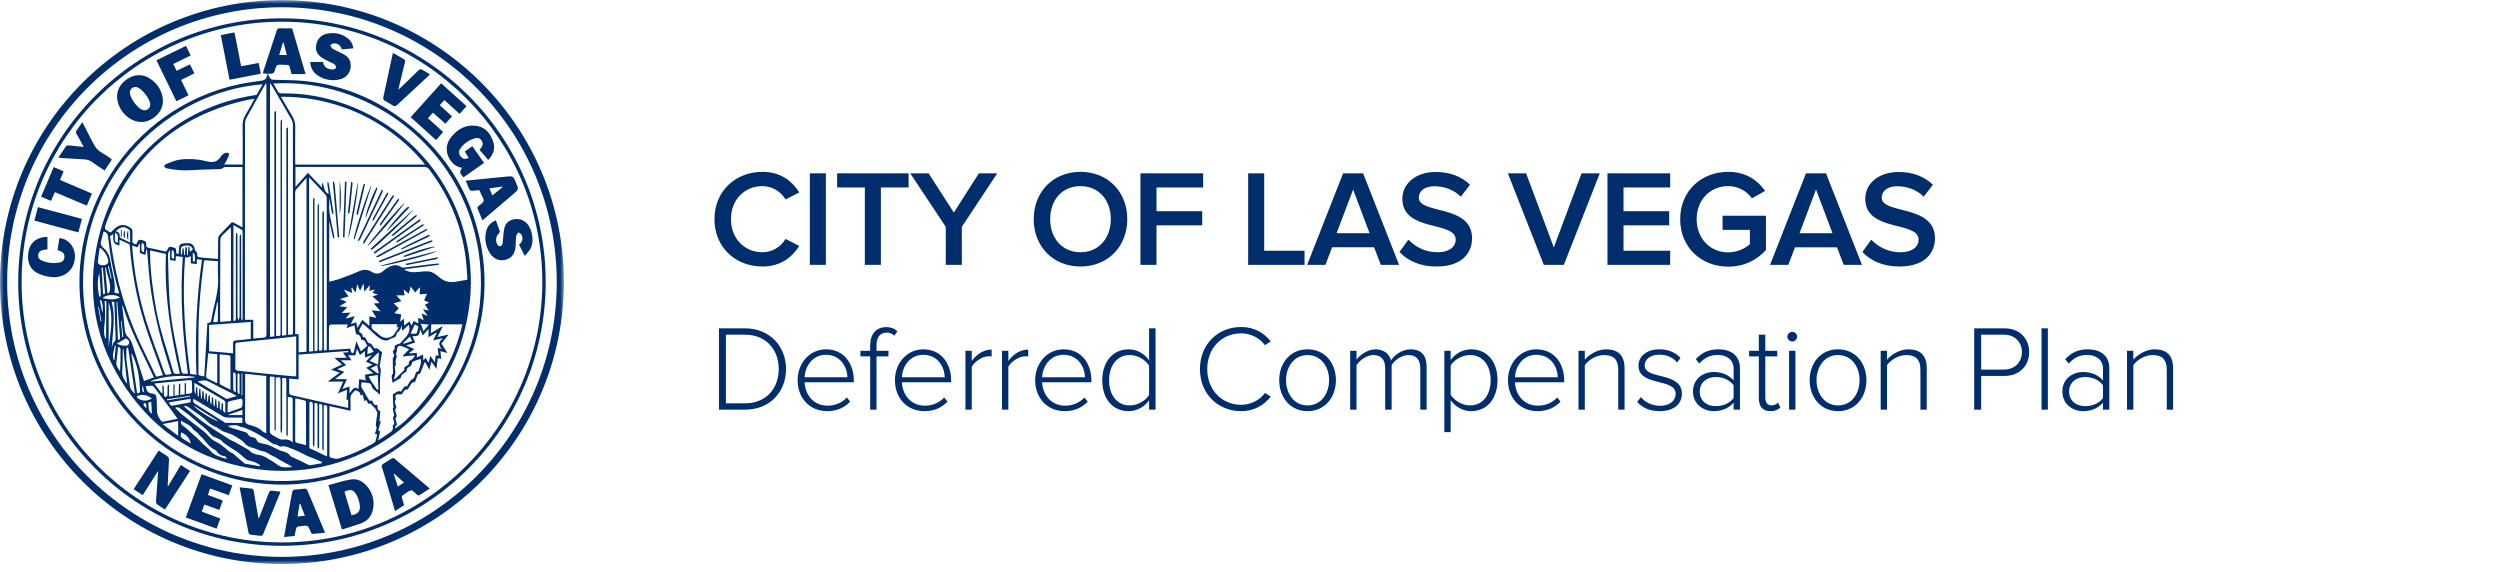 <svg height="75" viewBox="0 0 328 75" width="328" xmlns="http://www.w3.org/2000/svg" xmlns:xlink="http://www.w3.org/1999/xlink"><mask id="a" fill="#fff"><path d="m0 .016h73.984v73.98h-73.984z" fill="#fff" fill-rule="evenodd"/></mask><g fill="#002e6d" fill-rule="evenodd"><path d="m36.994 73.062c19.924-.003 36.056-16.136 36.053-36.056-.003-19.924-16.136-36.056-36.056-36.053-19.924.003-36.056 16.137-36.053 36.056.003 19.924 16.137 36.056 36.056 36.053zm-.006.938c-20.428-.003-36.985-16.558-36.988-36.987-.004-20.441 16.575-37.013 37.015-36.997 20.431.015 36.979 16.579 36.969 37.005-.009 20.43-16.568 36.982-36.996 36.979z" mask="url(#a)"/><path d="m36.998 71.166c18.837-.004 34.138-15.302 34.154-34.145.016-18.84-15.319-34.177-34.165-34.172-18.838.005-34.142 15.307-34.153 34.146-.011 18.846 15.316 34.175 34.165 34.171zm34.598-34.137c-.017 19.122-15.526 34.609-34.634 34.582-19.127-.027-34.607-15.538-34.573-34.643.034-19.13 15.549-34.604 34.653-34.563 19.118.041 34.571 15.525 34.554 34.625z"/><path d="m18.916 51.479c-.068-.349-.125-.646-.183-.943-.142.631-.11.808.183.943zm.197 2.017c.031-.008.062-.015.093-.023-.008-.146.006-.298-.032-.436-.022-.077-.131-.129-.2-.192-.052.094-.168.214-.143.277.057.14.184.251.283.374zm-5.903-11.329c.034-.006.068-.011.101-.017-.111-.624-.221-1.247-.332-1.871-.031.005-.062.01-.093.016.108.624.216 1.248.324 1.872zm1.332-5.608c.033.004.067.007.1.01-.118-.548-.237-1.096-.355-1.644-.041.009-.082.018-.123.027.126.535.252 1.07.379 1.606zm1.5 7.667c.045-.004.091-.007.136-.011-.074-.704-.148-1.408-.223-2.112-.027.002-.053.004-.079.007.055.705.111 1.411.166 2.116zm9.251-11.089c0 .438-.007.746.006 1.052.003.06.085.116.131.174.053-.052.152-.103.152-.155.001-.284-.014-.568-.044-.85-.006-.055-.105-.099-.245-.221zm-11.855 7.963c.068-.608.091-1.205-.192-1.743-.049.009-.098.019-.148.028.113.572.226 1.143.339 1.715zm9.357-7.148c.133-.631.025-1.137-.246-1.145-.078 1.035-.063 1.104.246 1.145zm-7.602 11.412c-.042-.004-.084-.008-.126-.012-.091.618-.381 1.225-.155 1.863.033.002.066.005.099.007.061-.619.122-1.238.182-1.858zm3.416-13.499c-.136.907-.07 1.2.271 1.216.118-.82.043-1.16-.271-1.216zm3.277 20.521c.008.048.015.096.023.144 1.015-.167 2.029-.333 3.044-.5-.005-.033-.011-.066-.016-.099-1.017.152-2.034.304-3.051.456zm9.913-3.377c-.033 0-.067.001-.1.001v2.835c.033-.001.067-.002.1-.003 0-.944 0-1.889 0-2.834zm-16.694-18.504c-.065 1.244-.08 1.26.378 1.312-.139-.419.252-.955-.378-1.312zm38.683 13.653c-.329.309-.618.58-.906.851.024.029.047.058.071.086.359-.11.719-.221 1.111-.341-.099-.214-.18-.389-.276-.596zm1.774-.695c.245-.304.435-.54.701-.87-.388-.044-.686-.078-1.056-.12.13.362.228.636.355.99zm-35.714 9.271c-.292-.013-.416.077-.376.347.037.245.02.501.083.737.042.158.183.289.28.432.03-.018.059-.036.089-.054-.025-.48-.051-.961-.077-1.461zm29.173-6.587c-.139-.215-.25-.406-.381-.582-.05-.067-.162-.151-.216-.134-.072.022-.152.132-.164.213-.036.259-.041.522-.062.831.309-.123.557-.221.823-.327zm-.416 2.165c.354.257.657.477.961.698.045-.027.089-.053.134-.08-.071-.323-.141-.646-.221-1.011-.278.125-.533.24-.874.393zm-23.176 4.901c.156.405 2.611 1.98 3.241 2.053-1.071-.679-2.142-1.357-3.241-2.053zm6.382.568c-.64.217-1.243.421-1.846.625.007.016.014.032.021.048h1.825c0-.227 0-.419 0-.673zm22.619-11.218c-.194.414-.375.8-.561 1.197.725.073.792.058.867-.251.183-.754.297-.626-.306-.947zm-23.728 6.285c-.034.031-.068.062-.102.092 0 .73-.009 1.459.01 2.188.003.109.143.215.219.322.036-.017.072-.035.108-.052 0-.778.006-1.555-.01-2.332-.002-.074-.147-.145-.225-.218zm-17.174-10.277c.036.016.073.033.109.049.05-.068.149-.139.144-.202-.088-1.101-.19-2.201-.288-3.3-.056.005-.111.011-.167.016.068 1.146.135 2.292.203 3.438zm17.771 13.117c.045-.014.09-.027.134-.041 0-.831.004-1.661-.007-2.491-.001-.071-.094-.14-.144-.21-.043.076-.121.151-.122.227-.009.733-.011 1.466.001 2.198.002.106.09.211.138.317zm-18.289-12.796c.066 0.0.131.001.197.001.048-1.024-.102-2.045-.178-3.068-.297 1.024-.22 2.046-.019 3.067zm12.023 19.3c-.134-.688-.559-1.167-1.264-1.478-.112.638-.112.64.389.95.272.168.548.331.876.528zm12.6-50.974c-.155-.581-.295-1.11-.436-1.639-.026.002-.052.004-.077.006-.159.532-.318 1.064-.488 1.633zm-12.732 25.812c.183-.153.494-.207.329-.478-.103-.17-.363-.336-.556-.34-.301-.006-.745.033-.873.224-.153.228-.036.637-.036.967.037-0.0.073-.001.11-.001.022-.277.045-.554.067-.831.048.003.097.006.145.009.023.291.045.583.068.874.033-.004.065-.007.098-.011.026-.338.052-.675.078-1.013.064.005.128.01.192.015v1.036c.037-.002.074-.004.111-.005.027-.362.053-.723.08-1.085.049.005.098.009.147.014.012.192.024.384.04.626zm-9.596 12.076c.295.089.539.198.793.23.299.038.678.106.823-.245.161-.389-.22-.546-.387-.707-.406.239-.778.457-1.229.722zm.074-5.498c-.03-.003-.06-.006-.09-.009.062 1.657.123 3.314.185 4.971.045.015.09.029.135.044.049-.099.139-.197.138-.296-.003-.297-.041-.594-.064-.892-.101-1.273-.203-2.546-.304-3.819zm13.208.041c-.028-.001-.057-.003-.085-.004-.18.863-.36 1.727-.54 2.594.553.07.62.046.623-.251.008-.78.003-1.559.003-2.339zm-12.845-.634c-.638-.459-1.833-.389-2.296.104.767.124 1.507.323 2.296-.104zm33.868 8.829c.04-.593.076-1.106.111-1.62-.423.316-.754.648-1.084.98-.033.034-.058.075-.114.148.342.155.666.301 1.088.492zm-35.878-8.335c.022.7.072 1.368.056 2.034-.015.632-.121 1.261-.14 1.893-.01.313.086.629.133.943.046-.006.092-.011.138-.017 0-.246-.002-.492 0-.738.013-1.267.028-2.533.04-3.8.002-.166.045-.378-.228-.315zm.176-4.403c-.037.008-.074.016-.111.024.098 1.107.195 2.214.293 3.321.047.014.094.027.141.041.066-.114.172-.222.19-.344.162-1.074-.394-2.018-.514-3.043zm4.007 16.912c.318.592 1.374.727 2.008.257-.637-.505-1.423-.606-2.008-.257zm-2.307-6.512c-.043.022-.087.043-.13.065-.063.616-.092 1.237-.198 1.845-.092.527.172.892.474 1.283.061-.978.066-1.952.052-2.927-.001-.09-.129-.178-.198-.267zm9.391 7.274c0-.131 0-.271 0-.456-.955.158-1.89.312-2.839.468.239.465.24.472.688.391.708-.127 1.413-.264 2.151-.403zm-8.315-2.425c-.174-1.605-.341-3.14-.508-4.676-.046.094-.066.195-.068.296-.021.933-.003 1.868-.071 2.797-.047.642.29 1.068.647 1.583zm-2.045-10.761c.561 2.022.135 4.008.019 5.998.106-.24.126-.563.297-.705.233-.193.216-.387.208-.615-.032-1.007-.063-2.014-.1-3.021-.02-.546-.05-1.091-.076-1.657-.106 0-.2 0-.348 0zm33.711 9.788c.172.304.306.555.455.798.076.124.187.227.27.347.136.198.262.403.392.605.061-.021.122-.041.183-.062-.031-.608-.061-1.217-.094-1.869-.381.057-.741.111-1.206.181zm-33.156-19.042c.393.082.559.313.502.694-.008.052.058.144.113.172.39.198.787.385 1.257.612 0-.557.01-1.023-.009-1.487-.003-.086-.106-.189-.189-.247-.617-.427-.999-.374-1.673.256zm-.937 9.325v5.949c.211-1.984.676-3.97 0-5.949zm5.558 10.298c.004.033.008.066.011.098 1.899-.18 3.797-.361 5.696-.542-.003-.032-.006-.065-.009-.097-1.936-.21-3.843-.117-5.698.54zm1.528 5.676c.715.544 1.34 1.018 2.029 1.542 0-.697 0-1.294 0-1.94-.653.128-1.279.251-2.029.397zm-8.145-23.09c-.044.004-.088.008-.131.011-.079.607-.166 1.213-.229 1.822-.009.089.073.21.147.28.204.193.697.194.985.022.297-.178.275-.464.195-.726-.173-.569-.516-1.03-.967-1.409zm4.794 19.035c.298.028.38-.078.374-.321-.038-1.36-.197-2.698-.681-3.979-.111-.295-.246-.581-.37-.871-.028.009-.056.018-.084.027.253 1.711.506 3.422.761 5.144zm11.874 2.536c.438-.147.82-.276 1.203-.405.767-.259.757-.259.752-1.056-.002-.288-.102-.386-.379-.322-.458.106-.92.199-1.375.318-.08.021-.188.138-.192.215-.02.393-.009.787-.009 1.249zm-12.158-2.452c-.3-2.018-.6-4.035-.9-6.053-.049-.001-.098-.002-.147-.002-.029.107-.084.215-.084.322 0.0.484-.02.971.034 1.449.121 1.059.306 2.111.415 3.171.05.489.337.799.682 1.113zm11.955 8.529c.027-.031.055-.062.082-.093-.07-.083-.135-.232-.212-.239-.537-.048-.917-.32-1.199-.761-.025-.039-.076-.066-.121-.085-.88-.373-1.264-1.278-1.968-1.841-.137-.109-.215-.289-.346-.409-.209-.191-.506-.317-.647-.544-.357-.575-1.029-.631-1.486-1.057-.1.378.037.564.318.747.333.217.609.52.911.785.167.147.339.287.504.437.233.211.466.423.689.643.166.164.308.352.479.511.299.277.662.5.91.815.545.691 1.338.834 2.086 1.092zm-14.061-21.669c0-.085.009-.124-.001-.158-.714-2.412-1.165-4.876-1.434-7.374-.04-.372-.227-.534-.579-.626-.106.418-.187.819-.311 1.208-.124.388-.05.643.281.923.312.263.577.634.736 1.012.174.412.217.883.295 1.333.201 1.169.621 2.31.422 3.549.203.046.38.086.591.134zm15.461 13.439c-.249-.145-.413-.253-.588-.341-1.03-.52-2.075-1.011-3.087-1.563-.489-.267-.922-.101-1.441-.034.084.076.115.115.155.139 1.16.697 2.32 1.394 3.482 2.087.07.042.169.09.238.072.39-.101.775-.222 1.241-.36zm-1.615 2.15c.039-.01.079-.019.118-.029 0-.372-.017-.745.006-1.116.016-.261-.084-.402-.304-.53-1.14-.661-2.271-1.338-3.406-2.008-.1-.059-.205-.112-.368-.2.047.553-.088 1.038.174 1.501.017-.302.033-.603.05-.905.054-.002.108-.004.161-.006.007.193.009.386.022.578.014.197.038.393.058.59.044-.005.089-.01.133-.015.016-.317.031-.635.047-.952.05-.002.1-.005.15-.007.026.411.053.822.079 1.233.043-.005.086-.01.129-.015.015-.31.031-.621.046-.931.042.002.084.003.126.005.178.369-.088.831.253 1.18.019-.291.038-.582.057-.873.053-.003.106-.005.159-.008.015.383.03.765.045 1.148.262-.286.006-.663.291-.959.191.419-.09.869.269 1.293.02-.388.034-.673.048-.958.052-.002.104-.004.157-.006.01.187.016.375.032.561.016.195.041.39.061.585.042-.006.085-.011.127-.017.023-.298.045-.596.068-.893.046 0.0.092 0.0.138.001.028.392.057.783.085 1.175.039-.004.078-.007.117-.01.026-.316.052-.632.079-.947.037.004.074.008.111.012.198.374-.135.865.261 1.286.022-.395.039-.706.056-1.017.038.002.076.004.114.006.233.376-.169.925.251 1.249zm-4.069-1.786c-.117.31-.037.484.218.643 1.256.78 2.501 1.577 3.75 2.367.084.053.171.139.258.14.728.011 1.456.006 2.192.006 0-.268 0-.475 0-.698-.662 0-1.305.014-1.948-.008-.211-.007-.443-.064-.624-.17-1.169-.683-2.326-1.387-3.487-2.082-.113-.067-.229-.127-.36-.199zm26.728-9.8c-1.135 0-2.233 0-3.319 0-.129.408.02.668.332.878.205.138.403.292.576.467.558.561 1.322.609 1.923.103.036-.03.052-.082.08-.122.157-.227.317-.452.471-.681.049-.073.083-.156.142-.271-.127.024-.188.036-.269.052.022-.148.04-.268.063-.426zm-24.791 3.829c-.099 1.03-.197 2.005-.281 2.982-.008.09.046.236.115.273.434.232.881.441 1.353.672 0-1.302 0-2.55 0-3.815-.391-.037-.759-.071-1.187-.111zm25.574.404c-.012-.028-.024-.056-.036-.084.269-.278.538-.556.827-.855-.336-.143-.66-.299-.996-.418-.342-.121-.583.08-.586.446-.001.104-.034.209-.058.312-.023.101-.085.205-.073.3.018.144.085.283.131.424-.035-.001-.07-.003-.106-.004-.035.191-.085.382-.099.575-.01.145.097.354.031.431-.236.273-.08.536-.06.809.013.17-.011.347-.044.516-.03.153-.093.3-.142.449.046.023.092.046.138.069.408-.395.816-.789 1.222-1.186.021-.02.031-.076.019-.102-.118-.258.101-.315.243-.42.128-.094.377-.23.361-.283-.138-.461.298-.463.482-.663.104-.113.183-.249.274-.375-.031-.029-.063-.057-.094-.086-.478.049-.956.098-1.434.147zm-29.905 6.745c.356.342.659.682 1.011.963.87.695 1.754 1.373 2.646 2.038.601.447.977 1.14 1.705 1.458.423.185.804.489 1.164.787.311.257.568.576.982.689.065.018.116.09.173.138.457.396.913.792 1.369 1.187.028.024.06.054.094.06.659.117 1.318.23 1.978.344.01-.037.021-.073.031-.11-.345-.274-.725-.475-1.169-.574-.251-.056-.542-.105-.723-.263-.521-.454-1.013-.932-1.631-1.266-.386-.208-.732-.489-1.097-.737-.071-.048-.17-.077-.212-.142-.262-.407-.699-.55-1.108-.709-.334-.13-.551-.345-.762-.618-.207-.266-.477-.486-.732-.712-.231-.205-.484-.385-.721-.584-.392-.33-.771-.675-1.169-.996-.345-.278-.713-.527-1.064-.796-.209-.16-.409-.324-.763-.159zm5.834-7.009c0 1.296-.001 2.525.003 3.754 0.0.067.029.17.077.195.428.228.863.442 1.343.684 0-1.494.003-2.899-.008-4.304-.001-.076-.103-.209-.172-.218-.392-.052-.789-.074-1.244-.111zm-6.065 5.464c0-.536 0-1.039 0-1.542.051-0.0.103-.001.154-.001v1.514c.237-.047.386-.077.549-.11 0-.283-.004-.531.001-.779.005-.234.019-.468.03-.702.056.004.111.007.167.011v1.452c.209-.026.352-.044.573-.072 0-.5 0-.985 0-1.471.058 0.0.116 0.0.173 0v.665.769c.17-.022.292-.051.412-.05.327.003.42-.16.392-.466-.025-.271-.004-.546-.005-.82-.002-.477-.041-.515-.512-.473-.816.074-1.633.152-2.449.231-.64.062-1.28.13-1.994.202.349.462.654.867.959 1.272.035-.011.07-.022.106-.034 0-.33 0-.659 0-.989.044-.004.088-.008.132-.011.017.102.046.204.049.307.009.335-.007.672.02 1.006.007.083.14.156.215.234.084-.082.232-.159.239-.248.029-.346.009-.695.015-1.043.002-.109.027-.218.041-.327.05.001.1.001.15.002v1.524c.221-.02.354-.033.582-.054zm-3.633-1.307c.113.473.141.888.757.958.561.063.654.261.674.843.015.447.054.895.038 1.341-.02.563.252.999.552 1.427.044.063.17.116.245.102.629-.116 1.256-.249 1.916-.383-.354-.489-.679-.945-1.013-1.395-.689-.927-1.381-1.852-2.081-2.771-.065-.085-.192-.165-.294-.169-.245-.01-.493.026-.794.047zm19.105 10.642c.012-.038.024-.076.037-.114-.353-.19-.707-.379-1.06-.571-.215-.117-.428-.238-.64-.359-.241-.137-.468-.31-.723-.407-.492-.187-.862-.602-1.433-.664-.392-.042-.756-.306-1.149-.4-.49-.116-.877-.263-1.231-.704-.278-.346-.777-.582-1.184-.847-.472-.308-1.064-.433-1.602-.642-.066-.026-.12-.084-.182-.123-.204-.128-.407-.258-.615-.38-.359-.209-.795-.343-1.068-.631-.796-.842-1.817-1.375-2.707-2.083-.119-.094-.31-.097-.468-.142-.006.132.018.175.053.203.827.673 1.623 1.388 2.49 2.005 1.108.788 2.27 1.501 3.415 2.235.217.139.472.217.698.343.61.341 1.214.693 1.821 1.042.01.006.015.02.023.029.324.388.754.524 1.243.589.318.042.642.165.923.323.569.322 1.129.668 1.659 1.05.545.393 1.125.241 1.7.247zm-18.031-11.785c-1.448-3.163-3.124-6.165-4.105-9.471-.041.088-.048.162-.04.235.114 1.024.248 2.047.335 3.073.032.38.199.636.446.901.203.218.387.488.481.769.42 1.259.804 2.529 1.203 3.795.122.387.25.771.378 1.168.443-.16.848-.306 1.301-.47zm19.96 8.894c0-1.888.002-3.766-.008-5.643-0-.078-.104-.204-.182-.225-.392-.106-.791-.185-1.198-.277-.014.082-.029.13-.029.178-.002 1.779.002 3.558-.007 5.337-.001.207.089.285.267.329.37.091.738.191 1.157.3zm2.047 2.371c.016-.054.032-.109.048-.163-.329-.144-.655-.293-.988-.429-.273-.112-.562-.188-.829-.312-.676-.314-1.322-.704-2.021-.95-.504-.177-1.005-.506-1.602-.331-.089.026-.221-.09-.332-.143-.088-.042-.172-.123-.261-.128-.389-.021-.657-.251-.938-.48-.198-.161-.43-.281-.65-.412-.421-.251-.836-.514-1.27-.739-.391-.203-.799-.373-1.209-.535-.245-.097-.528-.111-.759-.231-.507-.262-1.014-.097-1.534-.059.209.149.429.246.657.318.579.183 1.164.345 1.739.537.117.039.234.155.295.266.134.245.331.359.597.377.279.019.449.166.561.419.05.113.15.246.257.282.291.098.598.146.898.221.153.038.309.075.452.139.376.17.757.335 1.115.539.548.311 1.278.256 1.686.862.084.125.294.169.449.243.234.111.474.211.706.325.42.205.834.421 1.256.621.071.034.172.026.255.013.475-.078.948-.164 1.423-.248zm-11.209-30.209c.04.001.08.001.12.002.013.162.038.323.039.485.002 3.485-.001 6.969.008 10.454 0.0.18.095.36.146.539.043-.175.123-.35.123-.525.007-3.435.005-6.87.008-10.305 0-.142.032-.283.049-.424.04.002.081.004.121.006.013.114.035.228.036.342.004.56.002 1.12.002 1.68 0 2.937-.001 5.874.002 8.811 0.0.127.032.254.049.381.033-.003.066-.006.099-.01.012-.094.034-.188.034-.282.002-3.758.002-7.517-.002-11.275-0-.102-.024-.254-.091-.296-.351-.217-.719-.405-1.109-.619v12.544c.384.061.312-.203.312-.394.002-3.559.001-7.119.004-10.678 0-.146.033-.292.051-.437zm25.229 13.677c0-.387 0-.701 0-1.099-.279.325-.505.587-.757.88-.114-.287-.204-.513-.321-.809-.1.315-.108.637-.272.775-.162.137-.48.09-.761.128.13.289.242.536.365.81-.38.123-.744.241-1.196.388.377.169.665.297 1.077.482-.261.198-.464.351-.667.505.016.021.033.041.049.062.314-.025.627-.05.954-.076v.603c.279-.131.528-.249.809-.381.016.277.029.497.044.771.141-.148.222-.233.32-.336.115.218.215.405.354.669.094-.353.164-.615.248-.932.203.296.365.534.584.854.048-.371.082-.635.117-.906.131.011.235.019.369.03-.041-.352-.078-.674-.117-1.011.205.047.364.083.524.12-.385-.482-.47-.913.128-1.328-.032-.015-.064-.03-.096-.044-.368.081-.737.162-1.147.252.172-.353.326-.67.48-.986-.02-.012-.041-.024-.061-.037-.318.19-.635.38-1.027.615zm-14.977 14.297c-.053.001-.106.003-.16.004-.013-.136-.037-.272-.037-.409-.003-1.667-.007-3.335.003-5.002.002-.316-.09-.468-.433-.402-.009.056-.023.104-.023.152-.002 1.904.002 3.807-.007 5.711-.001.212.102.268.268.328.205.074.399.179.597.272.472.224.943.449 1.425.678.031-.111.043-.134.043-.158.003-2.09.002-4.181.009-6.271.001-.302-.173-.307-.457-.277v5.884c-.044.004-.088.007-.131.011-.019-.131-.055-.262-.055-.393-.004-1.767-.007-3.534.002-5.3.002-.294-.097-.409-.417-.348 0 1.881 0 3.758-.001 5.635 0 .036-.007.074-.019.108-.007.02-.03.036-.048.051-.009.007-.023.011-.035.012-.012.001-.024-.004-.085-.016-.007-.127-.02-.267-.02-.407-.002-1.717-.004-3.434.002-5.151.001-.263-.041-.446-.405-.358 0 .941.003 1.884-.001 2.827-.004.939.018 1.88-.013 2.818zm6.976-13.2c-.305-.253-.217-.829-.813-.739-.074-.317-.106-.657-.531-.715-.08-.011-.183-.145-.205-.238-.072-.31-.111-.627-.167-.965-.359.123-.679.232-1.047.359.073-.202.122-.335.172-.475-.777 0-1.522-.009-2.265.014-.072.002-.196.195-.198.301-.018.708-.009 1.417-.01 2.126-0.0.295 0 .589 0 .922.964-.069 1.875-.134 2.806-.201.009.094.001.172.027.237.048.117.092.291.182.325.214.083.254-.095.289-.268.082-.399.182-.795.292-1.265.212.483.394.897.59 1.341.296-.256.558-.482.877-.759zm-.22 2.092c.266-.281.503-.53.74-.78-.013-.016-.027-.032-.04-.049-.269.098-.537.197-.824.302 0-.307 0-.556 0-.854-.24.195-.439.357-.649.527-.126-.268-.24-.512-.389-.829-.088.342-.152.591-.222.863-.319 0-.619 0-.965 0 .162.226.293.411.465.652-.488 0-.902 0-1.396 0 .266.239.471.422.697.626-.395.188-.747.355-1.174.559.356.126.63.223.952.337-.419.319-.796.607-1.246.949h1.565c-.197.433-.378.832-.593 1.305.347-.127.617-.226.93-.341v.88c.371-.321.5-1.022 1.186-.54.03-.473.055-.878.083-1.307.294.061.553.115.851.177-.03-.277-.054-.496-.082-.748.338-.061.68-.122 1.095-.197-.349-.261-.63-.472-.945-.708.294-.149.535-.271.823-.417-.322-.152-.576-.272-.861-.407zm8.029-8.895c-.362.029-.664.054-.972.079.02-.329.037-.602.053-.875-.026-.006-.052-.012-.078-.018-.184.213-.369.427-.56.648-.192-.257-.371-.496-.589-.788-.093.354-.165.625-.247.937-.226-.179-.425-.336-.679-.537.049.291.086.514.126.757-.361 0-.689 0-1.081 0 .234.272.43.5.656.762-.354.098-.656.182-1.022.284.259.246.47.447.686.653-.19.213-.362.405-.579.648.333.059.606.107.901.159-.051.317-.097.598-.153.942.192-.143.324-.242.49-.365.017.317.03.577.047.901.265-.221.461-.385.67-.559.106.187.196.345.309.544.104-.232.186-.416.272-.61.211.119.38.215.597.338 0-.271 0-.488 0-.745.249.102.457.187.716.293-.102-.308-.185-.554-.285-.855.284.108.497.19.812.31-.247-.339-.424-.583-.631-.869.27.059.48.105.764.167-.194-.303-.343-.536-.496-.776.2-.093.351-.164.55-.256-.258-.12-.457-.213-.662-.309.126-.283.242-.542.385-.862zm-9.812-.096c-.367-.153-.69-.288-1.013-.423-.016.018-.032.036-.048.054.187.263.373.525.573.807-.384.118-.721.221-1.136.348.343.141.6.247.906.374-.328.196-.602.358-.965.574.388.051.678.089 1.021.134-.255.271-.462.491-.724.77.421-.03.745-.053 1.148-.082-.231.291-.407.513-.583.734.018.019.036.037.054.056.342-.103.684-.205 1.093-.328-.186.384-.333.687-.511 1.055.282-.097.477-.164.7-.24.051.239.098.456.16.75.24-.401.433-.724.635-1.063.311.264.586.498.936.795 0-.487 0-.853 0-1.247.309.062.581.116.932.186-.227-.36-.41-.65-.623-.988.387.042.713.077 1.144.124-.322-.372-.583-.674-.882-1.02.277-.019.476-.032.675-.046.013-.032.026-.064.039-.096-.284-.254-.568-.508-.885-.792.271-.083.467-.142.733-.223-.29-.097-.505-.169-.738-.247.113-.141.202-.252.34-.424-.286.064-.497.111-.746.167.024-.236.044-.44.074-.742-.268.313-.476.557-.729.851-.033-.388-.058-.684-.083-.981-.024-0-.048-.001-.072-.001-.128.274-.257.549-.406.868-.124-.305-.224-.55-.323-.795-.023.004-.047.009-.07.013-.049.295-.098.591-.146.886-.034.024-.069.047-.103.071-.135-.204-.27-.408-.406-.612-.032.026-.065.053-.097.079.039.201.077.402.126.654zm-15.921-8.618c-.389.358-.789.69-1.141 1.068-.142.152-.248.404-.249.611-.021 3.443-.023 6.885-.03 10.328-0.0.119 0 .238 0 .397.508-.039.958-.074 1.42-.109 0-4.135 0-8.221 0-12.295zm.28 16.523c0-.445.017-.841-.005-1.235-.017-.309.069-.437.405-.456.642-.037 1.281-.134 1.925-.206 0-.745 0-1.458 0-2.21-1.845.131-3.659.26-5.468.388v3.447c1.052.091 2.074.18 3.142.273zm7.183 10.809c-.049.004-.099.008-.148.013-.015-.138-.043-.275-.043-.413-.003-2.239-.002-4.479-.002-6.718 0-.482-.002-.483-.547-.427v1.442 1.493 1.456c0 .498.01.996-.003 1.493-.012.458.059.926-.113 1.375-.078-.142-.093-.282-.094-.423-.002-2.152-.001-4.305-.001-6.457-0-.518-.003-.52-.633-.462v6.91c-.052 0-.105 0-.157 0 0-2.329 0-4.658 0-6.993-.249-.021-.416-.034-.594-.049-.015.092-.029.139-.029.187-.002 2.364-.007 4.728.011 7.091.001.133.17.302.304.389.287.188.599.34.908.493.12.06.259.126.385.117.481-.033.959-.089 1.398.389 0-.274 0-.409 0-.545 0-1.617 0-3.235 0-4.852-0-.549-0-.549-.641-.59zm-2.83-7.827c-.917-.098-1.822-.195-2.77-.297 0 .178 0.0.299 0 .42-.001 1.864.012 3.728-.015 5.591-.006.391.153.565.476.671.106.035.213.064.321.093.569.152 1.106.356 1.527.8.101.106.278.14.46.227 0-2.548 0-5.006 0-7.506zm-12.619-16.427c-.034-.008-.069-.016-.103-.024-.06.188-.178.377-.172.563.063 2.137.074 4.279.239 6.409.233 3.015.934 5.959 1.547 8.914.02.095.126.225.211.242.186.037.384.011.622.011-.706-5.107-1.058-10.192-.669-15.313-.344-.039-.62-.07-.912-.104-.013.222-.024.404-.037.625-.252-.038-.476-.071-.725-.109 0-.433 0-.823 0-1.214zm4.488 16.475c.138-2.364.274-4.687.411-7.028.371.08.488-.145.545-.511.096-.613.224-1.222.375-1.823.313-1.244.56-2.49.474-3.787-.042-.642-.007-1.288-.007-1.959-.61-.046-1.187-.09-1.782-.135-.03.127-.063.233-.078.34-.375 2.749-.635 5.508-.687 8.282-.037 1.952-.016 3.904-.007 5.857.003.702-.156.596.756.764zm-.994-14.717c-.27-.042-.507-.078-.776-.12 0-.332 0-.638 0-.96-.136.073-.233.151-.342.175-.126.027-.262.006-.406.006-.396 5.142-.029 10.214.677 15.299.256.03.505.06.815.096-.189-5.074.003-10.071.725-15.07-.248-.027-.441-.048-.662-.073-.01.208-.019.391-.031.647zm-8.441-2.451c-.013.086-.026.122-.023.157.248 3.295.843 6.533 1.818 9.684.689 2.227 1.546 4.402 2.327 6.6.201.564.2.566.78.46.07-.013.137-.041.238-.073-.536-1.788-1.131-3.542-1.579-5.332-.451-1.804-.832-3.633-1.104-5.472-.268-1.808-.361-3.641-.531-5.463-.034-.002-.069-.003-.103-.005-.032.215-.064.431-.1.672-.259-.085-.489-.161-.735-.241 0-.421 0-.812 0-1.203-.019-.005-.038-.011-.057-.016-.088.156-.177.311-.272.479-.212-.079-.417-.156-.66-.246zm6.236 16.794c-1.239-5.19-2.052-10.369-1.829-15.687-.714-.159-1.375-.306-2.084-.464 0 .147-.001.256 0.0.364.038 2.455.359 4.878.787 7.292.504 2.847 1.493 5.559 2.284 8.325.026.092.17.192.273.21.152.027.315-.017.57-.039zm-2.232.226c-.056-.165-.094-.281-.135-.397-.779-2.186-1.63-4.349-2.319-6.563-1.006-3.233-1.612-6.556-1.879-9.937-.008-.104-.025-.263-.089-.297-.398-.205-.811-.381-1.272-.59v.765c-.912-.145-.858-.814-.797-1.492-.162.09-.278.155-.444.247.148.988.273 2.011.456 3.023.776 4.291 2.145 8.386 4.096 12.287.516 1.031.997 2.079 1.505 3.14.283-.061.558-.119.879-.188zm18.842-3.086c0-7.598 0-15.149 0-22.801-.455.509-.84.959-1.247 1.387-.175.185-.242.373-.241.627.007 6.019.005 12.038.005 18.058v.403c.168.015.288.026.455.041v2.371c.369-.031.686-.058 1.028-.086zm17.06 2.26c-.248-.357-.439-.631-.674-.968-.098.404-.174.719-.266 1.1-.192-.373-.35-.681-.509-.989-.04-0-.08-0-.121-.001-.172.446-.342.894-.518 1.339-.024.062-.081.163-.115.159-.299-.028-.29.215-.357.388-.098.25-.189.503-.283.755-.035-.034-.069-.068-.104-.101-.121.08-.277.136-.356.246-.181.25-.324.528-.47.774-.597-.123-.523.549-.884.637-.187-.025-.379-.033-.551.021-.277.087-.177.302-.128.495.014.054.009.134-.023.176-.188.254-.085.486.018.733.047.113.094.321.04.365-.199.165-.104.331-.064.506.05.215.208.539.125.625-.247.252-.087.462-.035.683.051.215.159.417-.116.571-.05.028-.038.167-.06.285 1.434-.665 4.803-4.507 6.314-7.17 1.149-2.025 2.006-4.161 2.535-6.487-1.4 0-2.726 0-4.078 0-.023.371-.045.731-.073 1.173.558-.338 1.035-.627 1.511-.915.015.019.03.038.045.057-.219.432-.437.863-.688 1.357.518-.117.95-.215 1.478-.335-.349.441-.639.807-.94 1.187.249.4.493.793.775 1.246-.342-.093-.611-.166-.924-.251.043.358.08.672.121 1.01-.175-.027-.308-.047-.468-.072-.05.443-.098.871-.158 1.4zm-18.412-4.276c-.679.079-1.305.159-1.933.225-1.915.2-3.829.401-5.745.585-.253.024-.304.12-.302.346.009.995.014 1.99-.002 2.984-.005.284.102.346.364.37 1.027.095 2.05.226 3.075.33 1.373.139 2.747.266 4.121.395.13.012.261.002.422.002 0-1.761 0-3.472 0-5.237zm1.695-20.868v22.86c.172-.015.317-.027.521-.044 0-6.709 0-13.388 0-20.067.062-.001.124-.001.186-.002.002 2.216.001 4.433.001 6.649 0 2.227 0 4.455 0 6.682v6.697c.445.102.403-.166.403-.405-.001-6.135-.001-12.269.001-18.404 0-.147.027-.294.041-.442.046.002.092.005.138.007v19.176c.454.134.443-.108.443-.364-.003-3.758-.002-7.516-.002-11.274 0-2.066-.001-4.131.003-6.197 0-.138.037-.276.057-.414.05.006.101.013.151.019v18.234c.165-.019.259-.03.374-.044 0-.167 0-.315 0-.464 0-2.464 0-4.928 0-7.391 0-4.007.001-8.014-.004-12.021-0-.151-.017-.346-.108-.446-.703-.771-1.427-1.523-2.204-2.345zm-1.381 23.265v3.25c-.424-.039-.804-.073-1.235-.112 0 .603.013 1.173-.006 1.741-.009.273.075.386.354.446 1.601.35 3.197.725 4.796 1.088.857.195 1.716.384 2.602.582 0-.394 0-.748 0-1.114-.079.031-.138.053-.226.087.025-.457.049-.883.075-1.351-.413.162-.774.303-1.198.47.256-.565.478-1.056.703-1.553-.683 0-1.32 0-2.032 0 .539-.403 1.027-.769 1.562-1.169-.407-.143-.734-.258-1.127-.396.513-.243.953-.451 1.434-.679-.339-.29-.63-.539-.921-.788.013-.027.027-.054.04-.082h1.498c-.189-.259-.337-.462-.498-.682.263-.019.482-.036.702-.052-.006-.056-.011-.111-.017-.167-2.147.158-4.293.316-6.505.478zm12.329 3.705c-.043-.296-.086-.525-.107-.756-.009-.105-.016-.265.044-.311.206-.158.13-.335.12-.535-.028-.548-.02-1.098-.023-1.648-0-.033.02-.084.045-.095.228-.1.12-.262.078-.408-.045-.154-.099-.304-.129-.396.114-.145.279-.271.258-.344-.122-.427.158-.507.455-.595.094-.028.215-.049.269-.117.459-.579 1.144-1.013 1.216-1.841.014-.164-.042-.334-.078-.586-.336.306-.587.534-.887.808-.027-.301-.046-.519-.065-.737-.071.409-.236.734-.576.969-.06.042-.095.147-.105.228-.032.257-.181.384-.42.452-.166.047-.333.114-.478.205-.501.315-.973.08-1.347-.175-.549-.375-1.01-.877-1.51-1.323-.211-.188-.426-.373-.666-.583-.165.296-.332.546-.444.818-.045.111.02.387.05.389.302.023.338.235.385.458.011.053.074.144.096.139.316-.069.307.228.424.374.1.125.174.388.259.387.425-.001.466.372.662.592.039.044.103.118.136.109.5-.14.647.366.966.478-.11.639-.216 1.232-.311 1.827-.01.061.046.131.062.2.034.145.094.293.086.436-.02.357-.096.711-.106 1.067-.018.667-.005 1.335-.005 2.002-.029.011-.059.023-.088.034-.296-.442-.926-.569-1.04-1.197-.021-.116-.19-.265-.314-.291-.316-.068-.645-.075-.971-.106-.138.637-.026.67.307 1.18.195.299.36.651.557.972.133.216.243.361.509.213.154.314.199.718.66.585.127.318-.054.735.418.803-.036.467-.071.905-.106 1.356h.179c-.116.417-.228.82-.34 1.227.095.04.168.071.246.104-.08.372-.156.724-.255 1.19.562-.377 1.018-.698 1.49-.994.31-.194.512-.418.429-.812-.014-.068-.012-.19.026-.212.29-.166.116-.383.082-.586-.028-.166-.127-.429-.061-.481.231-.183.09-.352.06-.534-.035-.213-.16-.49-.071-.626.128-.197.027-.313.015-.473-.032-.435-.033-.873-.044-1.31-.001-.019.023-.048.043-.057.331-.149.583-.527 1.017-.329.141-.204.264-.391.399-.569.048-.063.155-.163.182-.148.264.144.285-.098.369-.224.103-.155.174-.335.291-.476.1-.121.247-.203.373-.302.339-.248.131-.864.715-.982.104-.532.434-1.031.259-1.582-.345.11-.676.198-.99.327-.085.035-.123.191-.175.295-.044.088-.053.21-.12.266-.232.194-.604.268-.542.697.005.034-.086.081-.132.122-.246.219-.645.309-.632.751.001.029-.07.064-.112.089-.307.186-.616.37-.987.592zm-8.28 3.044c0 2.214-.001 4.362.003 6.511 0.0.078.038.213.081.223.34.077.721.255 1.023.168 1.64-.47 3.188-1.173 4.669-2.02.11-.063.233-.169.269-.282.094-.29.143-.595.213-.907-.112-.012-.188-.02-.286-.031.032-.121.056-.215.083-.309.047-.167.124-.332.134-.501.008-.121-.118-.253-.106-.372.053-.517.136-1.032.206-1.547.005-.035.006-.077-.01-.107-.112-.213-.229-.424-.29-.536-.247-.25-.427-.432-.629-.636-.396.2-.333-.31-.551-.444-.07.041-.142.084-.229.135-.072-.285-.14-.558-.214-.853-.114.046-.201.08-.305.122-.009-.107-.009-.193-.026-.276-.04-.201-.597-.495-.71-.357-.235.286-.579.512-.562.964.021.544.005 1.09.005 1.673-.933-.208-1.826-.408-2.769-.618zm-7.734-42.335c-.022.009-.043.019-.064.028v33.224c.2-.021.368-.039.573-.061 0-.178 0-.338 0-.497.001-9.508.001-19.016.002-28.523 0-.124-.011-.251.008-.372.01-.06.078-.111.12-.166.031.011.063.021.094.032v29.462c.59.027.59.027.591-.497 0-.1 0-.199 0-.299 0-9.022-0-18.045.002-27.067 0-.161.025-.322.038-.483.048.002.096.004.144.006v28.293c.24-.02.395-.034.575-.049 0-.203 0-.363 0-.524 0-8.724 0-17.448 0-26.171 0-.124-.011-.251.007-.373.009-.062.07-.116.107-.174.033.01.067.02.1.03v27.142c.651.045.652.045.652-.521 0-8.998.001-17.995-.007-26.993-0-.224-.049-.477-.159-.669-.855-1.502-1.73-2.992-2.6-4.485-.058-.1-.122-.195-.184-.293zm-.538.049c-.03-.007-.061-.015-.091-.022-.074.127-.15.254-.223.383-.765 1.365-1.538 2.726-2.287 4.101-.124.228-.203.512-.203.77-.01 8.435-.009 16.869-.009 25.304v.434h1.096v2.467c.446-.046.841-.115 1.236-.119.381-.003.492-.133.491-.524-.012-10.798-.009-21.597-.009-32.395 0-.133 0-.265 0-.398zm20.821 10.601c-2.309-2.932-6.031-5.854-10.499-7.459-2.693-.967-5.469-1.459-8.405-1.438.517.89.971 1.716 1.471 2.514.288.46.415.922.403 1.469-.031 1.505-.011 3.01-.01 4.515 0.0.131.011.263.017.4zm5.539 15.113c0-.085.008-.206-.001-.326-.068-.867-.105-1.739-.217-2.6-.556-4.273-2.174-8.111-4.77-11.544-.184-.244-.378-.339-.683-.338-5.475.009-10.949.006-16.424.006-.146 0-.292 0-.448 0v2.612c.578-.648 1.103-1.236 1.64-1.837.626.657 1.214 1.273 1.849 1.94-.017-.239-.028-.394-.039-.55.041-.012.081-.025.122-.037.22.497.158 1.166.779 1.426.01-.51-.226-1.003-.141-1.615.107.123.146.147.151.176.206 1.263.411 2.526.61 3.79.013.084-.028.176-.044.264-.039-.001-.079-.003-.118-.004-.116-.672-.233-1.345-.361-2.085 0 .684-.073 1.301.016 1.895.154 1.03.41 2.045.616 3.067.021.106-.004.22-.008.331-.043-.002-.086-.004-.129-.006-.158-.721-.317-1.442-.475-2.162-.013.004-.025.008-.038.011v7.842c.454-.121.868-.199 1.26-.341.876-.317 1.754-.633 2.604-1.01.635-.282 1.191-.292 1.786.098.463.304.952.218 1.389-.118.158-.121.299-.269.468-.37.616-.367 1.239-.655 1.943-.174.114.078.311.071.463.053 1.086-.13 2.17-.277 3.255-.412.392-.049.787-.083 1.18-.123.007.061.015.121.023.182-1.483.192-2.967.384-4.548.589.616.44 1.203.404 1.799.347.455-.043.915-.103 1.368-.072.613.041 1.068.442 1.516.82.626.527 1.342.668 2.132.526.475-.085.951-.163 1.475-.252zm-25.453-25.748c.205.354.402.656.559.977.122.249.288.321.558.317 1.924-.03 3.825.188 5.694.637 13.684 3.283 21.902 17.04 18.242 30.6-3.252 12.051-15.122 20.13-28.077 17.932-6.885-1.168-12.364-4.706-16.296-10.473-4.082-5.986-5.283-12.607-3.631-19.646 2.345-9.987 10.37-17.265 20.518-18.814.094-.014.229-.031.267-.093.261-.426.5-.864.767-1.334-12.13.938-23.83 11.608-23.558 26.486.271 14.82 12.974 26.713 28.246 25.48 14.81-1.195 25.992-14.704 23.648-29.989-2.174-14.179-14.896-22.828-26.937-22.081zm-2.467 2.014c-.323.045-.566.063-.802.114-9.161 1.967-15.372 7.346-18.63 16.13-.31.837-.29.844.512 1.265.019.01.047.004.093.008.065-.072.138-.155.213-.235.795-.841 1.438-.944 2.3-.398.228.145.32.31.303.578-.021.347.023.699-.012 1.044-.043.421.184.533.514.577.136-.218.235-.555.386-.58.256-.042.558.083.811.202.085.04.113.275.108.419-.009.253.058.375.333.425.671.123 1.339.273 2.0.443.249.064.361-.004.457-.221.062-.14.181-.368.267-.364.266.011.548.077.783.2.09.047.091.305.094.467.004.229.08.321.329.243.005-.101.012-.198.013-.296.011-.973.097-1.058 1.098-1.087.037-.001.075-.002.112-.002.507.008.831.317.886.82.01.091.097.174.148.261.061.103.18.213.171.309-.036.361.112.501.46.481.097-.006.197.028.296.036.649.054 1.298.107 1.976.163 0-.93-.011-1.787.01-2.644.004-.176.09-.385.208-.516.467-.517.968-1.002 1.442-1.512.148-.159.264-.173.446-.066.348.205.71.388 1.097.596 0-2.666 0-5.273 0-7.923-.792 0-1.56-.002-2.328.005-.062.001-.121.068-.184.099-.128.063-.255.17-.386.175-1.243.051-2.489.044-3.729.136-1.117.083-2.209-.006-3.296-.232-.137-.029-.254-.157-.38-.24.096-.114.169-.287.29-.331.604-.22 1.208-.504 1.835-.583 1.187-.15 2.378-.055 3.55.238.712.178 1.355.103 1.78-.623.113-.193.317-.363.519-.464.148-.074.36-.017.544-.019-.016.172.01.363-.057.512-.152.334-.35.647-.549 1.004h2.417c0-.174 0-.321 0-.468 0-1.53.017-3.061-.009-4.591-.009-.529.095-.99.373-1.443.407-.664.769-1.356 1.192-2.111zm1.688-3.3c-.197-.014-.369-.027-.59-.043.033-.132.053-.246.089-.356.573-1.746 1.153-3.491 1.719-5.24.078-.24.182-.335.445-.322.52.025 1.042.007 1.586.007.593 2.014 1.175 3.987 1.766 5.996-.626 0-1.225 0-1.842 0-.087-.319-.175-.615-.246-.915-.047-.197-.135-.311-.356-.282-.085.012-.174-.002-.261-.001-.348.004-.77-.109-1.02.049-.225.142-.243.592-.388.888-.049.1-.198.182-.316.21-.149.036-.313.009-.533.009.146.261.241.491.394.675.073.087.253.113.386.118 1.316.053 2.64.024 3.949.154 4.469.444 8.564 1.962 12.235 4.544 5.989 4.211 9.712 9.93 11.04 17.131 2.573 13.948-6.434 27.503-20.293 30.633-14.289 3.227-28.54-5.78-31.766-20.076-3.241-14.363 5.889-28.694 20.263-31.789 1.006-.217 2.034-.334 3.053-.492.415-.064.692-.403.685-.9z"/><path d="m60.803 23.271c-.523-.605-.523-.605-.203-1.267-.616-.079-1.083-.396-1.442-.882-.713-.967-.751-2.132-.012-3.077.871-1.115 2.004-1.773 3.466-1.514 1.15.204 1.769 1.056 2.107 2.099.287.883.003 1.655-.663 2.351-.387-.445-.757-.872-1.137-1.309.106-.148.208-.271.29-.407.16-.268.167-.542-.008-.808-.182-.277-.447-.414-.767-.338-.854.202-1.549.667-2.049 1.386-.255.367-.177.781.123 1.091.278.287.555.326.984.108-.17-.267-.338-.53-.523-.822.337-.235.659-.46 1.006-.702.514.734 1.01 1.443 1.535 2.194-.912.64-1.802 1.264-2.708 1.899"/><path d="m19.713 13.721c.011-.708-1.096-2.133-1.778-2.288-.482-.109-.908.237-.898.729.014.694.998 2.036 1.66 2.264.502.173 1.008-.178 1.016-.706zm-1.201 2.28c-1.335-0-2.665-1.13-3.054-2.594-.308-1.161.095-2.223 1.126-2.966 1.004-.723 2.151-.777 3.133-.105.889.608 1.474 1.433 1.63 2.522.274 1.918-1.571 3.206-2.835 3.143z"/><path d="m46.124 67.605c.824-.152 1.17-.522 1.086-1.284-.053-.478-.207-.974-.435-1.397-.372-.689-.835-.778-1.578-.418.025.102.047.21.079.314.28.922.562 1.844.849 2.785zm-1.263 1.864c-.592-1.944-1.169-3.839-1.771-5.816.999-.262 1.952-.587 2.932-.749.987-.163 1.755.353 2.321 1.134.589.813.793 1.739.608 2.723-.176.937-.727 1.603-1.631 1.924-.793.281-1.604.513-2.459.784z"/><path d="m20.82 59.12c.429.278.825.513 1.192.787.1.075.167.266.162.4-.042 1.031-.106 2.061-.161 3.091-.007.123-.001.246-.001.457.592-.984 1.143-1.898 1.714-2.848.422.274.802.52 1.209.783-1.098 1.691-2.185 3.364-3.289 5.064-.365-.237-.717-.444-1.04-.689-.091-.069-.144-.253-.136-.379.082-1.314.181-2.627.274-3.94.002-.023-.009-.047-.01-.049-.659 1.037-1.327 2.089-2.009 3.162-.409-.266-.781-.508-1.193-.776 1.094-1.685 2.179-3.356 3.288-5.064"/><path d="m46.361 6.338c-.509.048-1.001.095-1.518.144-.143-.495-.483-.783-.992-.795-.175-.004-.355.147-.532.228.102.163.166.393.313.477.495.282 1.03.49 1.528.767.453.251.754.641.832 1.173.149 1.021-.422 1.862-1.462 2.094-1.005.224-1.956.044-2.82-.51-.638-.409-.957-1.017-1.007-1.78h1.678c.135.743.651.976 1.303.98.142.001.387-.128.402-.225.022-.142-.085-.353-.205-.454-.165-.139-.395-.2-.594-.302-.32-.163-.652-.31-.954-.502-.623-.396-.999-.939-.85-1.717.158-.828.649-1.364 1.488-1.515.961-.173 1.856.022 2.641.616.422.319.673.751.749 1.321"/><path d="m68.849 33.57c-.288-.566-.513-1.007-.749-1.469.429-.33.555-.765.356-1.252-.062-.152-.267-.246-.406-.366-.111.147-.297.284-.319.443-.065.479-.053.967-.093 1.45-.077.934-.54 1.514-1.343 1.714-.788.196-1.525-.107-2.014-.863-.567-.877-.734-1.839-.506-2.856.153-.678.584-1.163 1.277-1.473.184.496.372.988.542 1.486.016.048-.064.145-.119.198-.414.393-.519 1.044-.215 1.525.067.106.236.222.344.21.114-.013.267-.156.305-.274.067-.208.06-.44.084-.662.05-.455.066-.918.158-1.365.13-.634.519-1.077 1.166-1.221.672-.149 1.289-.015 1.784.495.742.765 1.007 2.38.509 3.317-.174.327-.462.593-.76.963"/><path d="m58.291 13.135c-.207.23-.389.432-.595.66.54.492 1.069.973 1.616 1.472-.295.327-.569.63-.874.968-.543-.484-1.075-.957-1.63-1.451-.228.252-.434.478-.662.73.672.607 1.324 1.196 2.003 1.809-.311.349-.606.68-.938 1.052-1.11-.999-2.212-1.99-3.334-3.001 1.344-1.493 2.664-2.958 4.001-4.444 1.123 1.011 2.219 1.998 3.331 2.999-.305.339-.595.661-.908 1.01-.674-.605-1.334-1.198-2.009-1.804"/><path d="m27.574 64.094c-.11.312-.199.565-.297.847.658.243 1.284.474 1.953.722-.151.42-.295.822-.445 1.242-.664-.238-1.302-.466-1.971-.706-.118.321-.224.607-.343.932.811.299 1.599.589 2.429.895-.159.442-.312.868-.481 1.336-1.343-.488-2.666-.969-4.04-1.469.689-1.896 1.37-3.767 2.063-5.675 1.347.49 2.67.971 4.038 1.469-.157.434-.306.847-.465 1.287-.819-.295-1.608-.58-2.44-.879"/><path d="m64.598 25.634c.476-.383.904-.726 1.332-1.07-.015-.026-.031-.051-.046-.077-.547.073-1.094.147-1.677.225.138.324.253.596.392.921zm-3.5-1.931c1.814-.183 3.58-.371 5.348-.535.887-.082.889-.063 1.243.774.385.908.384.906-.367 1.543-1.232 1.046-2.462 2.095-3.694 3.143-.093.08-.189.157-.33.274-.233-.551-.46-1.068-.664-1.594-.024-.061.062-.191.129-.257.235-.232.622-.415.689-.682.063-.252-.196-.59-.327-.885-.27-.611-.093-.578-.819-.487-.632.079-.634.074-.887-.52-.106-.249-.208-.499-.323-.773z"/><path d="m6.223 31.097v1.629c-.205.022-.377.027-.543.06-.361.072-.619.274-.671.655-.049.358.149.605.456.736.748.321 1.532.419 2.333.267.426-.081.631-.327.658-.699.028-.387-.159-.654-.574-.812-.103-.039-.208-.071-.333-.114.081-.53.161-1.052.241-1.571 1.12.057 2.011 1.073 2.043 2.297.047 1.812-1.343 3.036-3.24 2.788-.579-.076-1.177-.244-1.694-.51-1.018-.525-1.401-1.579-1.155-2.853.203-1.051.917-1.706 2.048-1.869.142-.021.29-.003.432-.003"/><path d="m52.197 63.841c.287-.191.528-.351.801-.533-.454-.409-.866-.781-1.278-1.153-.02.013-.041.026-.061.038.175.535.349 1.07.538 1.647zm.817 2.445c-.405.263-.778.505-1.18.766-.345-1.159-.681-2.288-1.017-3.416-.234-.785-.464-1.57-.707-2.352-.061-.195-.036-.31.155-.421.386-.225.748-.491 1.131-.72.082-.049.255-.062.317-.01 1.549 1.303 3.089 2.617 4.67 3.963-.474.308-.912.6-1.36.876-.06.037-.171-.002-.256-.018-.031-.006-.055-.048-.084-.071-.249-.199-.556-.605-.737-.555-.423.116-.791.443-1.167.706-.057.04-.064.201-.042.293.077.312.177.618.278.958z"/><path d="m39.999 67.665c-.216-.56-.408-1.061-.601-1.562-.031.002-.063.004-.094.006-.085.534-.171 1.068-.264 1.653.334-.034.612-.062.959-.098zm-1.349 2.655c-.472.047-.902.089-1.385.136.134-.748.259-1.461.39-2.173.218-1.196.448-2.39.655-3.588.054-.313.151-.477.509-.474.382.003.764-.091 1.148-.109.113-.005.298.076.336.166.785 1.848 1.553 3.703 2.349 5.617-.565.057-1.089.116-1.614.155-.069.005-.153-.083-.217-.141-.033-.03-.039-.089-.058-.135-.355-.876-.355-.876-1.28-.745-.591.084-.591.084-.712.684-.039.194-.077.388-.12.607z"/><path d="m51.545 6.937c.518.298.986.578 1.464.84.221.121.143.282.103.448-.266 1.097-.533 2.194-.799 3.29-.011.047-.019.094-.048.236.155-.137.252-.216.342-.303.762-.731 1.531-1.456 2.28-2.201.198-.197.343-.213.569-.06.297.201.619.365.955.558-.079.087-.138.161-.207.225-1.368 1.266-2.741 2.527-4.102 3.801-.196.183-.341.221-.574.065-.351-.233-.737-.414-1.088-.646-.094-.062-.185-.245-.163-.348.409-1.955.835-3.906 1.269-5.906"/><path d="m31.433 63.94c.581.058 1.123.101 1.66.179.08.012.176.184.196.295.204 1.137.393 2.276.587 3.414.008.047.022.094.052.224.084-.186.144-.303.191-.424.384-.983.773-1.964 1.145-2.951.088-.234.198-.341.461-.297.34.057.686.08 1.066.122-.037.118-.058.209-.093.295-.719 1.745-1.443 3.487-2.154 5.235-.091.224-.198.295-.442.255-.392-.064-.793-.067-1.185-.13-.114-.018-.285-.135-.305-.232-.402-1.979-.785-3.962-1.18-5.986"/><path d="m25.018 7.274c-.795.39-1.527.75-2.282 1.121.149.306.283.583.434.893.586-.282 1.151-.554 1.754-.844.188.385.372.76.576 1.178-.575.287-1.135.566-1.741.868.323.67.638 1.323.971 2.014-.526.259-1.033.508-1.584.779-.875-1.794-1.743-3.571-2.623-5.374 1.296-.632 2.564-1.251 3.878-1.892.209.427.407.833.615 1.257"/><path d="m10.991 19.284c-.343-.621-.632-1.168-.946-1.7-.112-.191-.104-.326.024-.5.242-.329.462-.674.722-1.059.144.269.267.493.385.72.43.826.815 1.679 1.3 2.471.503.821 1.507 1.056 2.205 1.727-.304.453-.619.921-.96 1.427-.565-.38-1.12-.727-1.645-1.114-.328-.242-.674-.332-1.071-.35-.943-.042-1.885-.11-2.828-.17-.156-.01-.31-.035-.525-.06.364-.541.683-1.041 1.036-1.516.061-.082.267-.092.401-.08.604.054 1.207.127 1.901.203"/><path d="m31.636 8.692c.797-.151 1.537-.291 2.307-.438.092.476.178.922.272 1.411-1.38.269-2.724.531-4.101.799-.382-1.962-.758-3.895-1.142-5.864.596-.116 1.174-.229 1.793-.35.292 1.49.577 2.945.87 4.442"/><path d="m5.396 25.806c.55-1.296 1.087-2.562 1.646-3.881.438.185.853.361 1.303.551-.157.381-.306.741-.469 1.137 1.402.597 2.778 1.184 4.186 1.784-.23.542-.446 1.052-.672 1.585-1.411-.597-2.79-1.18-4.189-1.772-.175.398-.334.758-.505 1.148-.436-.185-.853-.362-1.299-.551"/><path d="m10.756 28.724c-.167.614-.318 1.173-.48 1.767-1.931-.518-3.829-1.026-5.764-1.545.156-.593.304-1.152.466-1.768 1.926.515 3.833 1.026 5.778 1.546"/><path d="m49.822 34.875c2.518-.653 4.959-1.286 7.457-1.934-.163.332-7.09 2.136-7.457 1.934"/><path d="m55.175 28.826c-.03.064-.042.151-.092.187-1.976 1.429-3.956 2.853-5.934 4.278-.041-.058-.083-.117-.124-.175 2.017-1.453 4.033-2.906 6.05-4.359.034.023.068.046.101.068"/><path d="m53.073 26.65c-.348.653-4.652 5.625-4.872 5.642.121-.39 4.608-5.624 4.872-5.642"/><path d="m54.165 27.55c-.031.326-4.67 4.738-5.311 5.162-.049.033-.13.019-.196.026-.014-.032-.027-.063-.041-.095 1.823-1.674 3.646-3.347 5.548-5.093"/><path d="m56.071 30.159c-.128.078-.227.143-.33.2-1.997 1.105-3.993 2.211-5.993 3.311-.1.055-.228.061-.343.089-.011-.046-.023-.091-.034-.137 2.184-1.195 4.367-2.391 6.554-3.581.015-.008.069.054.146.118"/><path d="m56.741 31.686c-2.318.912-4.636 1.825-6.954 2.737-.026-.045-.053-.089-.079-.133.111-.067.216-.151.335-.198 1.915-.757 3.833-1.509 5.75-2.262.219-.086.437-.177.66-.255.079-.028.169-.023.254-.034.012.049.023.097.035.146"/><path d="m47.613 31.912c.037-.104.057-.219.115-.31 1.06-1.679 2.125-3.355 3.189-5.032.16-.251.315-.506.48-.753.052-.079.13-.141.195-.211.043.032.086.065.129.097-1.319 2.081-2.639 4.162-3.958 6.243-.05-.011-.101-.023-.151-.034"/><path d="m46.957 31.535c1.046-2.215 2.092-4.429 3.137-6.644.046.009.092.019.138.028-.027.122-.033.254-.085.364-.727 1.549-1.461 3.096-2.193 4.643-.233.493-.463.989-.702 1.479-.041.085-.126.148-.191.222-.035-.03-.07-.061-.104-.091"/><path d="m48.754 24.309c-.765 2.424-1.5 4.752-2.235 7.079-.034-.011-.069-.022-.103-.033-.077-.333 2.01-6.864 2.339-7.047"/><path d="m44.307 31.14c-.214-2.426-.428-4.853-.642-7.279.053-.007.106-.015.159-.022.172.566.136 1.169.207 1.751.075.616.109 1.237.161 1.856.052.619.105 1.238.159 1.856.052.606.106 1.213.159 1.819-.068.006-.135.012-.203.018"/><path d="m45.667 31.182c.42-2.402.841-4.804 1.261-7.205.22.299-.963 7.04-1.261 7.205"/><path d="m44.997 31.12c.087-2.433.174-4.866.261-7.298.069.002.138.005.207.007-.086 2.435-.173 4.87-.259 7.305-.07-.005-.14-.009-.21-.014"/><path d="m51.372 30.854c.262-.223.523-.447.787-.668.742-.622 1.484-1.244 2.231-1.861.069-.057.174-.071.262-.105.017.04.035.08.052.12-1.026.858-2.05 1.716-3.08 2.569-.049.041-.145.026-.219.037-.011-.031-.022-.061-.033-.092"/><path d="m50.758 30.348c0-.312 2.186-2.787 2.683-3.157.048-.036.129-.028.195-.04.016.03.032.061.047.091-.951 1.01-1.903 2.02-2.926 3.107"/><path d="m56.39 30.867c-.046.062-.079.152-.141.182-1.162.557-2.328 1.108-3.495 1.656-.046.022-.111.003-.191-.058 1.213-.687 2.484-1.247 3.729-1.859.032.026.065.053.097.079"/><path d="m52.044 31.868c0-.137-.022-.224.003-.24 1.13-.74 2.263-1.474 3.4-2.203.025-.016.097.039.221.094-1.224.794-2.397 1.554-3.624 2.349"/><path d="m52.334 26.101c-.007.079.015.178-.025.233-.773 1.076-1.552 2.147-2.397 3.311-.027-.158-.073-.252-.045-.292.784-1.096 1.576-2.186 2.366-3.277.033.008.067.017.1.025"/><path d="m57.464 33.746c-.074.136-.092.218-.126.225-1.322.276-2.645.547-3.969.811-.033.007-.082-.067-.196-.166 1.454-.295 2.831-.574 4.29-.87"/><path d="m52.938 33.589c1.149-.525 3.922-1.374 4.152-1.202-1.377.457-2.707.899-4.04 1.336-.016.005-.058-.067-.112-.134"/><path d="m47.978 28.565c-.16-.232.959-3.238 1.46-4.034.025.145.07.233.046.292-.491 1.233-.99 2.462-1.507 3.742"/><path d="m50.918 25.276c0 .073.027.16-.004.216-.634 1.151-1.275 2.299-1.916 3.447-.004.007-.023.005-.105.018.006-.098-.016-.196.02-.262.623-1.144 1.253-2.284 1.882-3.424.041.002.082.004.123.005"/><path d="m46.813 28.184c-.011-.074-.047-.154-.03-.221.324-1.278.566-2.578.942-3.841.058.015.116.03.175.045-.316 1.337-.633 2.675-.949 4.012-.046.002-.092.004-.138.005"/><path d="m45.644 27.976c.139-1.361.279-2.722.418-4.084.04-.006.08-.012.121-.019.026.069.081.14.075.206-.118 1.212-.241 2.424-.369 3.635-.011.103-.064.201-.098.301-.049-.013-.097-.026-.146-.039"/><path d="m44.563 28.028c0-1.461 0-2.825 0-4.191.178.204.249 3.885 0 4.191"/><path d="m16.827 31.5c-.229-.269-.212-1.049 0-1.274z"/><path d="m16.39 30.228v1.049c-.221-.129-.255-.761 0-1.049"/><path d="m15.855 31.09c0-.3 0-.6 0-.9.036 0.0.071.001.107.001v.903c-.036-.001-.071-.003-.107-.004"/><path d="m100.038 34.966c2.43 0 3.906-1.26 4.824-2.7l-1.8-.918c-.576 1.008-1.728 1.746-3.024 1.746-2.376 0-4.14-1.818-4.14-4.338s1.764-4.338 4.14-4.338c1.296 0 2.448.756 3.024 1.746l1.8-.918c-.9-1.44-2.394-2.7-4.824-2.7-3.546 0-6.3 2.52-6.3 6.21s2.754 6.21 6.3 6.21zm8.316-.216v-12.006h-2.106v12.006zm7.218 0v-10.152h3.636v-1.854h-9.378v1.854h3.636v10.152zm10.62 0v-4.986l4.644-7.02h-2.412l-3.276 5.148-3.312-5.148h-2.412l4.662 7.02v4.986zm15.57.216c3.6 0 6.138-2.628 6.138-6.21s-2.538-6.21-6.138-6.21-6.138 2.628-6.138 6.21 2.538 6.21 6.138 6.21zm0-1.872c-2.43 0-3.978-1.872-3.978-4.338 0-2.484 1.548-4.338 3.978-4.338 2.412 0 3.978 1.854 3.978 4.338 0 2.466-1.566 4.338-3.978 4.338zm9.972 1.656v-5.184h5.994v-1.854h-5.994v-3.114h6.12v-1.854h-8.226v12.006zm19.422 0v-1.854h-5.292v-10.152h-2.106v12.006zm2.736 0 .882-2.304h5.508l.882 2.304h2.394l-4.716-12.006h-2.628l-4.716 12.006zm5.796-4.158h-4.32l2.16-5.724zm8.802 4.374c3.24 0 4.644-1.71 4.644-3.708 0-4.482-6.984-3.096-6.984-5.328 0-.9.792-1.494 2.034-1.494 1.26 0 2.538.432 3.474 1.368l1.206-1.566c-1.116-1.08-2.628-1.674-4.5-1.674-2.628 0-4.374 1.53-4.374 3.51 0 4.428 7.002 2.862 7.002 5.382 0 .792-.684 1.638-2.412 1.638-1.674 0-2.97-.774-3.798-1.656l-1.17 1.62c1.062 1.134 2.664 1.908 4.878 1.908zm16.686-.216 4.716-12.006h-2.394l-3.636 9.72-3.636-9.72h-2.394l4.716 12.006zm13.95 0v-1.854h-6.12v-3.33h5.994v-1.854h-5.994v-3.114h6.12v-1.854h-8.226v12.006zm7.614.234c2.088 0 3.762-.864 4.95-2.178v-4.5h-5.688v1.854h3.582v1.872c-.54.504-1.62 1.08-2.844 1.08-2.376 0-4.14-1.836-4.14-4.356s1.764-4.338 4.14-4.338c1.35 0 2.484.702 3.114 1.602l1.728-.972c-.972-1.386-2.502-2.502-4.842-2.502-3.474 0-6.3 2.448-6.3 6.21s2.826 6.228 6.3 6.228zm7.884-.234.882-2.304h5.508l.882 2.304h2.394l-4.716-12.006h-2.628l-4.716 12.006zm5.796-4.158h-4.32l2.16-5.724zm8.802 4.374c3.24 0 4.644-1.71 4.644-3.708 0-4.482-6.984-3.096-6.984-5.328 0-.9.792-1.494 2.034-1.494 1.26 0 2.538.432 3.474 1.368l1.206-1.566c-1.116-1.08-2.628-1.674-4.5-1.674-2.628 0-4.374 1.53-4.374 3.51 0 4.428 7.002 2.862 7.002 5.382 0 .792-.684 1.638-2.412 1.638-1.674 0-2.97-.774-3.798-1.656l-1.17 1.62c1.062 1.134 2.664 1.908 4.878 1.908zm-151.486 18.784c3.312 0 5.392-2.368 5.392-5.328 0-2.928-2.08-5.344-5.392-5.344h-3.408v10.672zm0-.832h-2.496v-9.008h2.496c2.832 0 4.432 2.016 4.432 4.512s-1.616 4.496-4.432 4.496zm10.784 1.024c1.28 0 2.256-.448 3.024-1.248l-.432-.544c-.656.704-1.552 1.072-2.528 1.072-1.824 0-2.944-1.392-3.024-3.072h6.464v-.224c0-2.224-1.296-4.096-3.648-4.096-2.144 0-3.728 1.808-3.728 4.048 0 2.384 1.616 4.064 3.872 4.064zm2.656-4.448h-5.616c.064-1.344.976-2.944 2.8-2.944 1.936 0 2.8 1.632 2.816 2.944zm3.824 4.256v-6.992h1.568v-.736h-1.568v-.704c0-1.072.464-1.68 1.344-1.68.416 0 .736.16.992.4l.4-.576c-.496-.432-.928-.544-1.472-.544-1.296 0-2.096.896-2.096 2.4v.704h-1.28v.736h1.28v6.992zm6.288.192c1.28 0 2.256-.448 3.024-1.248l-.432-.544c-.656.704-1.552 1.072-2.528 1.072-1.824 0-2.944-1.392-3.024-3.072h6.464v-.224c0-2.224-1.296-4.096-3.648-4.096-2.144 0-3.728 1.808-3.728 4.048 0 2.384 1.616 4.064 3.872 4.064zm2.656-4.448h-5.616c.064-1.344.976-2.944 2.8-2.944 1.936 0 2.8 1.632 2.816 2.944zm3.552 4.256v-5.632c.352-.672 1.408-1.376 2.192-1.376.16 0 .272 0 .416.032v-.912c-1.072 0-1.952.624-2.608 1.488v-1.328h-.832v7.728zm4.8 0v-5.632c.352-.672 1.408-1.376 2.192-1.376.16 0 .272 0 .416.032v-.912c-1.072 0-1.952.624-2.608 1.488v-1.328h-.832v7.728zm7.392.192c1.28 0 2.256-.448 3.024-1.248l-.432-.544c-.656.704-1.552 1.072-2.528 1.072-1.824 0-2.944-1.392-3.024-3.072h6.464v-.224c0-2.224-1.296-4.096-3.648-4.096-2.144 0-3.728 1.808-3.728 4.048 0 2.384 1.616 4.064 3.872 4.064zm2.656-4.448h-5.616c.064-1.344.976-2.944 2.8-2.944 1.936 0 2.8 1.632 2.816 2.944zm5.728 4.448c1.152 0 2.144-.624 2.688-1.424v1.232h.848v-10.672h-.848v4.192c-.624-.88-1.584-1.44-2.688-1.44-2.048 0-3.456 1.616-3.456 4.064 0 2.48 1.408 4.048 3.456 4.048zm.144-.752c-1.712 0-2.704-1.424-2.704-3.296s.992-3.312 2.704-3.312c1.088 0 2.096.656 2.544 1.408v3.824c-.448.736-1.456 1.376-2.544 1.376zm14.624.752c1.696 0 2.944-.736 3.888-1.904l-.768-.48c-.672.928-1.84 1.552-3.12 1.552-2.512 0-4.448-1.936-4.448-4.688 0-2.784 1.936-4.688 4.448-4.688 1.28 0 2.448.624 3.12 1.552l.768-.496c-.912-1.136-2.192-1.888-3.888-1.888-3.024 0-5.408 2.24-5.408 5.52s2.384 5.52 5.408 5.52zm8.704 0c2.288 0 3.728-1.808 3.728-4.064s-1.44-4.048-3.728-4.048c-2.256 0-3.712 1.792-3.712 4.048s1.456 4.064 3.712 4.064zm0-.752c-1.792 0-2.816-1.584-2.816-3.312 0-1.712 1.024-3.296 2.816-3.296 1.824 0 2.832 1.584 2.832 3.296 0 1.728-1.008 3.312-2.832 3.312zm6.432.56v-5.84c.464-.704 1.392-1.328 2.208-1.328 1.104 0 1.552.672 1.552 1.76v5.408h.848v-5.856c.432-.704 1.376-1.312 2.208-1.312 1.088 0 1.552.672 1.552 1.76v5.408h.832v-5.568c0-1.552-.688-2.352-2.112-2.352-1.088 0-2.128.736-2.56 1.456-.192-.752-.832-1.456-2.032-1.456-1.12 0-2.176.864-2.496 1.36v-1.168h-.832v7.728zm12.352 2.944v-4.192c.624.88 1.6 1.44 2.688 1.44 2.064 0 3.456-1.6 3.456-4.064 0-2.48-1.392-4.048-3.456-4.048-1.152 0-2.144.624-2.688 1.408v-1.216h-.832v10.672zm2.544-3.504c-1.072 0-2.096-.672-2.544-1.408v-3.824c.448-.736 1.472-1.376 2.544-1.376 1.728 0 2.704 1.424 2.704 3.296s-.976 3.312-2.704 3.312zm8.848.752c1.28 0 2.256-.448 3.024-1.248l-.432-.544c-.656.704-1.552 1.072-2.528 1.072-1.824 0-2.944-1.392-3.024-3.072h6.464v-.224c0-2.224-1.296-4.096-3.648-4.096-2.144 0-3.728 1.808-3.728 4.048 0 2.384 1.616 4.064 3.872 4.064zm2.656-4.448h-5.616c.064-1.344.976-2.944 2.8-2.944 1.936 0 2.8 1.632 2.816 2.944zm3.552 4.256v-5.84c.496-.704 1.52-1.328 2.512-1.328 1.12 0 1.872.448 1.872 1.936v5.232h.832v-5.408c0-1.744-.864-2.512-2.432-2.512-1.12 0-2.224.688-2.784 1.36v-1.168h-.832v7.728zm9.84.192c1.936 0 2.896-1.024 2.896-2.272 0-2.976-4.88-1.792-4.88-3.728 0-.8.736-1.408 1.936-1.408 1.024 0 1.856.416 2.304 1.024l.464-.592c-.56-.624-1.44-1.136-2.768-1.136-1.744 0-2.752.96-2.752 2.144 0 2.768 4.88 1.584 4.88 3.696 0 .896-.768 1.568-2.064 1.568-1.088 0-2-.512-2.496-1.136l-.496.624c.768.848 1.728 1.216 2.976 1.216zm7.056 0c1.072 0 1.936-.352 2.624-1.104v.912h.832v-5.44c0-1.728-1.248-2.48-2.816-2.48-1.28 0-2.176.432-2.976 1.296l.464.576c.704-.8 1.456-1.136 2.416-1.136 1.152 0 2.08.624 2.08 1.776v1.568c-.672-.752-1.552-1.104-2.624-1.104-1.344 0-2.704.88-2.704 2.56 0 1.664 1.376 2.576 2.704 2.576zm.288-.656c-1.28 0-2.112-.816-2.112-1.904 0-1.104.832-1.92 2.112-1.92.928 0 1.792.368 2.336 1.072v1.696c-.544.704-1.408 1.056-2.336 1.056zm7.168.656c.64 0 1.008-.192 1.312-.48l-.32-.64c-.176.192-.496.368-.864.368-.544 0-.8-.432-.8-1.056v-5.376h1.568v-.736h-1.568v-2.112h-.848v2.112h-1.28v.736h1.28v5.504c0 1.056.496 1.68 1.52 1.68zm2.864-9.136c.352 0 .64-.288.64-.64s-.288-.624-.64-.624c-.336 0-.64.272-.64.624s.304.64.64.64zm.416 8.944v-7.728h-.832v7.728zm5.584.192c2.288 0 3.728-1.808 3.728-4.064s-1.44-4.048-3.728-4.048c-2.256 0-3.712 1.792-3.712 4.048s1.456 4.064 3.712 4.064zm0-.752c-1.792 0-2.816-1.584-2.816-3.312 0-1.712 1.024-3.296 2.816-3.296 1.824 0 2.832 1.584 2.832 3.296 0 1.728-1.008 3.312-2.832 3.312zm6.432.56v-5.84c.496-.704 1.52-1.328 2.512-1.328 1.12 0 1.872.448 1.872 1.936v5.232h.832v-5.408c0-1.744-.864-2.512-2.432-2.512-1.12 0-2.224.688-2.784 1.36v-1.168h-.832v7.728zm12.352 0v-4.432h3.088c2.032 0 3.216-1.44 3.216-3.12s-1.168-3.12-3.216-3.12h-4v10.672zm2.992-5.264h-2.992v-4.576h2.992c1.408 0 2.352.944 2.352 2.288s-.944 2.288-2.352 2.288zm5.76 5.264v-10.672h-.832v10.672zm4.608.192c1.072 0 1.936-.352 2.624-1.104v.912h.832v-5.44c0-1.728-1.248-2.48-2.816-2.48-1.28 0-2.176.432-2.976 1.296l.464.576c.704-.8 1.456-1.136 2.416-1.136 1.152 0 2.08.624 2.08 1.776v1.568c-.672-.752-1.552-1.104-2.624-1.104-1.344 0-2.704.88-2.704 2.56 0 1.664 1.376 2.576 2.704 2.576zm.288-.656c-1.28 0-2.112-.816-2.112-1.904 0-1.104.832-1.92 2.112-1.92.928 0 1.792.368 2.336 1.072v1.696c-.544.704-1.408 1.056-2.336 1.056zm6.32.464v-5.84c.496-.704 1.52-1.328 2.512-1.328 1.12 0 1.872.448 1.872 1.936v5.232h.832v-5.408c0-1.744-.864-2.512-2.432-2.512-1.12 0-2.224.688-2.784 1.36v-1.168h-.832v7.728z" fill-rule="nonzero"/></g></svg>